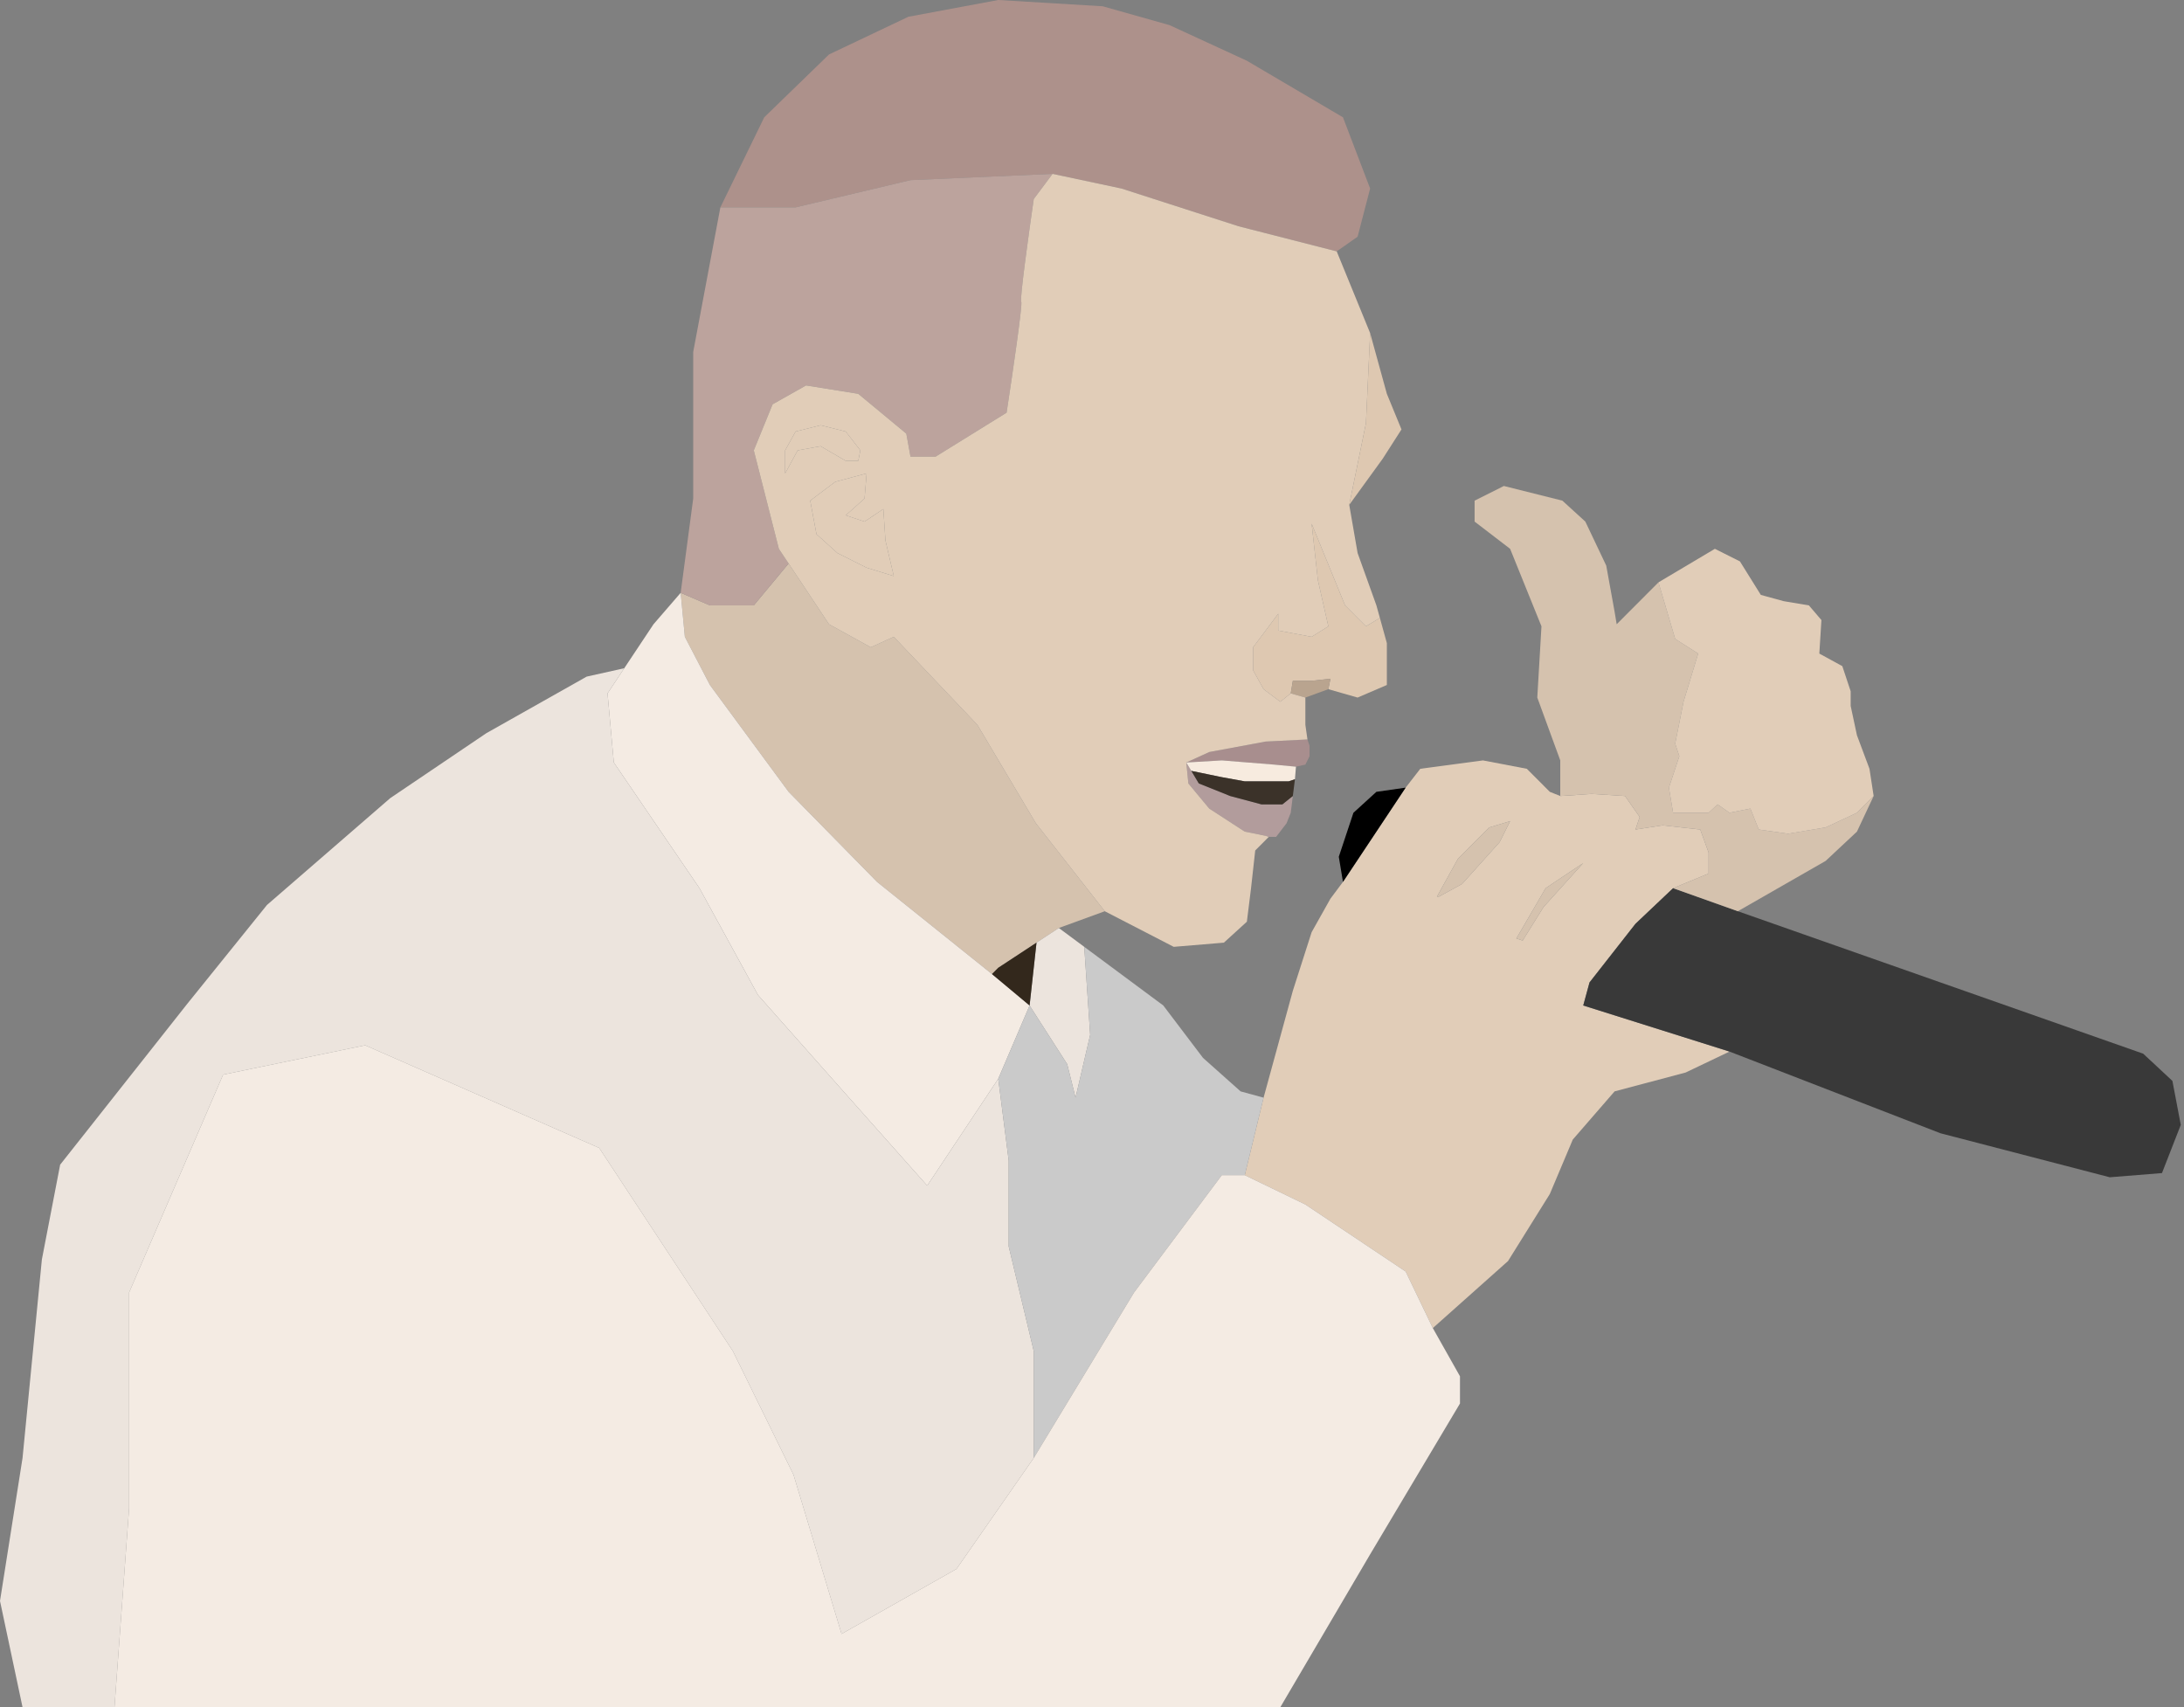 <svg width="339" height="265" fill="none" xmlns="http://www.w3.org/2000/svg"><rect width="100%" height="100%" fill="#808080" stroke="none"/><path d="M215.267 106.325v-6.503l-1.081-3.902-2.162 1.3-3.243-3.25-5.189-12.682.973 8.78 1.621 7.153-2.594 1.626-5.189-.976V95.27l-3.891 5.202v3.577l1.621 2.926 2.594 1.951 1.622-1.3.324-1.951h2.919l2.919-.325-.325 1.625 4.541 1.301 4.54-1.951z" fill="#DEC8B1"/><path d="M171.486 141.442l-10.701-13.657-9.081-15.282-12.972-13.656-3.567 1.625-6.486-3.576-6.27-9.43-5.405 6.503h-6.81l-4.54-1.95.649 6.828 3.891 7.478 12.215 16.583 13.729 13.982 17.836 14.306.973-.975 5.94-3.902 3.465-2.276 7.134-2.601z" fill="#D5C2AE"/><path d="M200.673 123.558l-1.621 1.301h-3.243l-4.865-1.301-4.864-1.951-1.168-1.951-.778-1.3.324 3.251 3.243 3.902 5.513 3.577 3.243.65.478.163h1.144l1.621-2.114.649-1.625.324-2.602z" fill="#B29C9C"/><path d="M202.619 118.681l.649-1.301v-1.625l-.325-.976-6.486.325-8.756 1.626-3.567 1.626 5.513-.325 8.108.65 3.405.325 1.459-.325z" fill="#A88E8E"/><path d="M189.647 118.031l-5.513.325.778 1.3 4.735.976 3.567.65h6.811l.973-.325.162-1.951-3.405-.325-8.108-.65z" fill="#F7EBDF"/><path d="M200.673 123.558l.325-2.601-.973.325h-6.811l-3.567-.65-4.735-.976 1.168 1.951 4.864 1.951 4.865 1.301h3.243l1.621-1.301z" fill="#3B3229"/><path d="M202.619 108.276l3.567-1.301.325-1.625-2.919.325h-2.919l-.324 1.951 2.27.65z" fill="#B9A48F"/><path fill-rule="evenodd" clip-rule="evenodd" d="M111.816 32.19h11.674l17.837-4.227 22.052-.975 10.702 2.276 18.161 5.853 15.242 3.901 3.243-2.276 1.945-7.478-4.216-11.055-14.917-8.78-11.999-5.527L171.162.975 154.947 0l-13.945 2.601-12.323 5.853-10.053 9.755-6.81 13.981z" fill="#AD918B"/><path d="M107.6 77.386l-1.946 14.632 4.54 1.951h6.81l5.405-6.503-1.513-2.276-3.892-15.282 2.919-7.153 5.189-2.927 8.107 1.3 7.459 6.179.649 3.576h3.891l11.026-6.828c.865-5.636 2.53-16.973 2.271-17.233-.26-.26 1.189-10.73 1.945-15.932l2.919-3.902-22.052.975-17.837 4.227h-11.674L107.6 54.626v22.76z" fill="#BCA39D"/><path d="M101.438 96.896l-4.54 6.828-2.594 3.902.972 10.73 13.297 19.509 9.08 16.583 12.972 14.632 13.296 14.957 11.026-16.583 4.865-11.38-5.838-4.878-17.836-14.306-13.729-13.982-12.215-16.583-3.891-7.478-.649-6.829-4.216 4.878z" fill="#F4EBE3"/><path d="M164.352 144.043l-3.465 2.276-1.075 9.755 5.837 9.104 1.297 5.202 2.27-9.754-.92-13.657-3.944-2.926z" fill="#ECE4DD"/><path d="M154.947 150.221l-.973.975 5.838 4.878 1.075-9.755-5.94 3.902z" fill="#33281C"/><path d="M3.5 226.307L0 248.5 3.5 265h14.27l2.27-30.89v-33.49l14.593-33.816 22.052-4.552 36.321 15.932 20.755 31.54 9.405 19.184 7.459 24.712 17.836-10.08 11.999-17.233v-16.583l-3.891-16.258v-13.331l-1.622-12.681-11.026 16.583-13.296-14.957-12.972-14.632-9.08-16.583-13.297-19.509-.972-10.73 2.594-3.902-5.837 1.301-15.567 8.779-14.917 10.079-19.134 16.583-12.323 15.282-19.783 25.037L6.5 195.5l-3 30.807z" fill="#ECE4DD"/><path fill-rule="evenodd" clip-rule="evenodd" d="M196.133 170.38l-2.919 12.031 9.405 4.552 15.566 10.405 4.216 8.779 11.675-10.405 6.486-10.405 3.567-8.454 6.486-7.478 11.026-2.926 6.811-3.252-22.701-7.153.973-3.577 7.134-9.104 5.838-5.528 5.513-2.276v-3.252l-1.298-3.576-5.837-.651-4.216.651.649-1.951-2.27-3.252-5.189-.325-4.865.325-1.621-.65-3.567-3.577-6.811-1.3-9.729 1.3-2.27 2.927-4.54 6.828-5.189 7.804-1.945 2.601-2.919 5.202-2.919 9.105-4.54 16.582zm40.213-24.386l3.243-5.203 6.162-6.828-5.838 3.902-4.54 7.804.973.325zm-12.972-6.828l3.567-1.951 5.838-6.503 1.621-3.252-3.243.976-4.864 4.877-3.243 5.853h.324z" fill="#E1CDB8"/><path d="M186.728 164.202l-6.161-8.128-12.271-9.105.92 13.657-2.27 9.754-1.297-5.202-5.837-9.104-4.865 11.38 1.622 12.681v13.331l3.891 16.258v16.583l15.567-25.687 13.62-18.209h3.567l2.919-12.031-3.567-.975-5.838-5.203z" fill="#CACACA"/><path d="M226.617 213.626l-4.216-7.479-4.216-8.779-15.566-10.405-9.405-4.552h-3.567l-13.62 18.209-15.567 25.687-11.999 17.233-17.836 10.08-7.459-24.712-9.405-19.184-20.755-31.54-36.321-15.932-22.052 4.552-14.594 33.816v33.49L17.77 265h180.958l13.945-23.736 13.945-23.411v-4.227z" fill="#F4EBE3"/><path d="M332.663 163.552l-62.914-22.11-10.053-3.577-5.838 5.528-7.134 9.104-.973 3.577 22.701 7.153 32.754 12.681 26.268 6.828 8.107-.65 2.919-7.479-1.297-6.828-4.54-4.227z" fill="#393939"/><path d="M207.808 132.988l.648 3.902 5.189-7.804 4.54-6.828-4.54.65-3.567 3.252-2.27 6.828z" fill="#000"/><path d="M242.183 118.031v5.527l4.865-.325 5.189.325 2.27 3.252-.649 1.951 4.216-.651 5.837.651 1.298 3.576v3.252l-5.513 2.276 10.053 3.577 13.62-7.804 4.865-4.552 2.594-5.528-2.594 2.602-4.865 2.276-5.837.975-4.54-.65-1.297-3.252-3.243.651-1.846-1.301-1.397 1.301h-5.513l-.649-3.902 1.621-4.878-.648-1.951 1.297-6.503 2.27-7.478-3.567-2.276-2.595-8.78-6.486 6.504-.324-1.951-1.297-7.154-3.243-6.828-3.567-3.251-9.081-2.276-4.54 2.276v3.251l5.513 4.227 4.865 12.03-.649 11.056 3.567 9.755zm-18.809 21.135l3.567-1.951 5.838-6.503 1.621-3.252-3.243.976-4.864 4.877-3.243 5.853h.324z" fill="#D5C2AE"/><path fill-rule="evenodd" clip-rule="evenodd" d="M257.425 90.393l8.757-5.203 3.891 1.951 3.243 5.203 3.567.975 3.892.65 1.946 2.276-.325 5.203 3.568 1.951 1.297 3.902v2.276l.208.975.765 3.577 1.946 5.202.648 4.227-2.594 2.602-4.865 2.276-5.837.975-4.54-.65-1.297-3.252-3.243.651-1.846-1.301-1.397 1.301h-5.513l-.649-3.902 1.621-4.878-.648-1.951 1.297-6.503 2.27-7.478-3.567-2.276-2.595-8.78zm-120.314-11.38l-2.919 1.95-2.919-.975 2.919-2.602.324-3.901-4.864 1.3-3.892 2.927.973 5.202 3.243 2.927 4.54 2.276 4.216 1.3-1.297-5.527-.324-4.878zm-3.892-7.48h-1.946l-3.891-2.275-3.567.65-1.946 3.577v-3.577l1.621-2.926 3.892-.976 3.891.976 2.271 2.926-.325 1.626z" fill="#E1CDB8"/><path d="M236.346 145.994l3.243-5.203 6.162-6.828-5.838 3.902-4.54 7.804.973.325z" fill="#D5C2AE"/><path fill-rule="evenodd" clip-rule="evenodd" d="M207.484 39.018l5.188 12.681-.648 13.982-2.595 12.681 1.298 7.479 2.918 8.128.541 1.951-2.162 1.3-3.243-3.25-5.189-12.682.973 8.78 1.621 7.153-2.594 1.626-5.189-.976V95.27l-3.891 5.202v3.577l1.621 2.926 2.594 1.951 1.622-1.3 2.27.65v4.227l.324 2.276-6.486.325-8.756 1.626-3.567 1.626.324 3.251 3.243 3.902 5.513 3.577 3.243.65.478.163-.802.813-1.297 1.3-.649 5.853-.648 5.202-3.568 3.252-7.783.65-10.702-5.527-10.701-13.657-9.081-15.282-12.972-13.656-3.567 1.625-6.486-3.576-6.27-9.43-1.513-2.276-3.892-15.282 2.919-7.153 5.189-2.927 8.107 1.3 7.459 6.179.649 3.576h3.891l11.026-6.828c.865-5.636 2.53-16.973 2.271-17.233-.26-.26 1.189-10.73 1.945-15.932l2.919-3.902 10.702 2.276 18.161 5.853 15.242 3.901zm-70.373 39.994l-2.919 1.951-2.919-.975 2.919-2.602.324-3.901-4.864 1.3-3.892 2.927.973 5.202 3.243 2.927 4.54 2.276 4.216 1.3-1.297-5.527-.324-4.878zm-3.892-7.478h-1.946l-3.891-2.276-3.567.65-1.946 3.577v-3.577l1.621-2.926 3.892-.976 3.891.976 2.271 2.926-.325 1.626z" fill="#E1CDB8"/><path d="M215.267 61.129l-2.595-9.43-.648 13.982-2.595 12.681 5.189-7.153 2.919-4.553-2.27-5.527z" fill="#DEC8B1"/></svg>